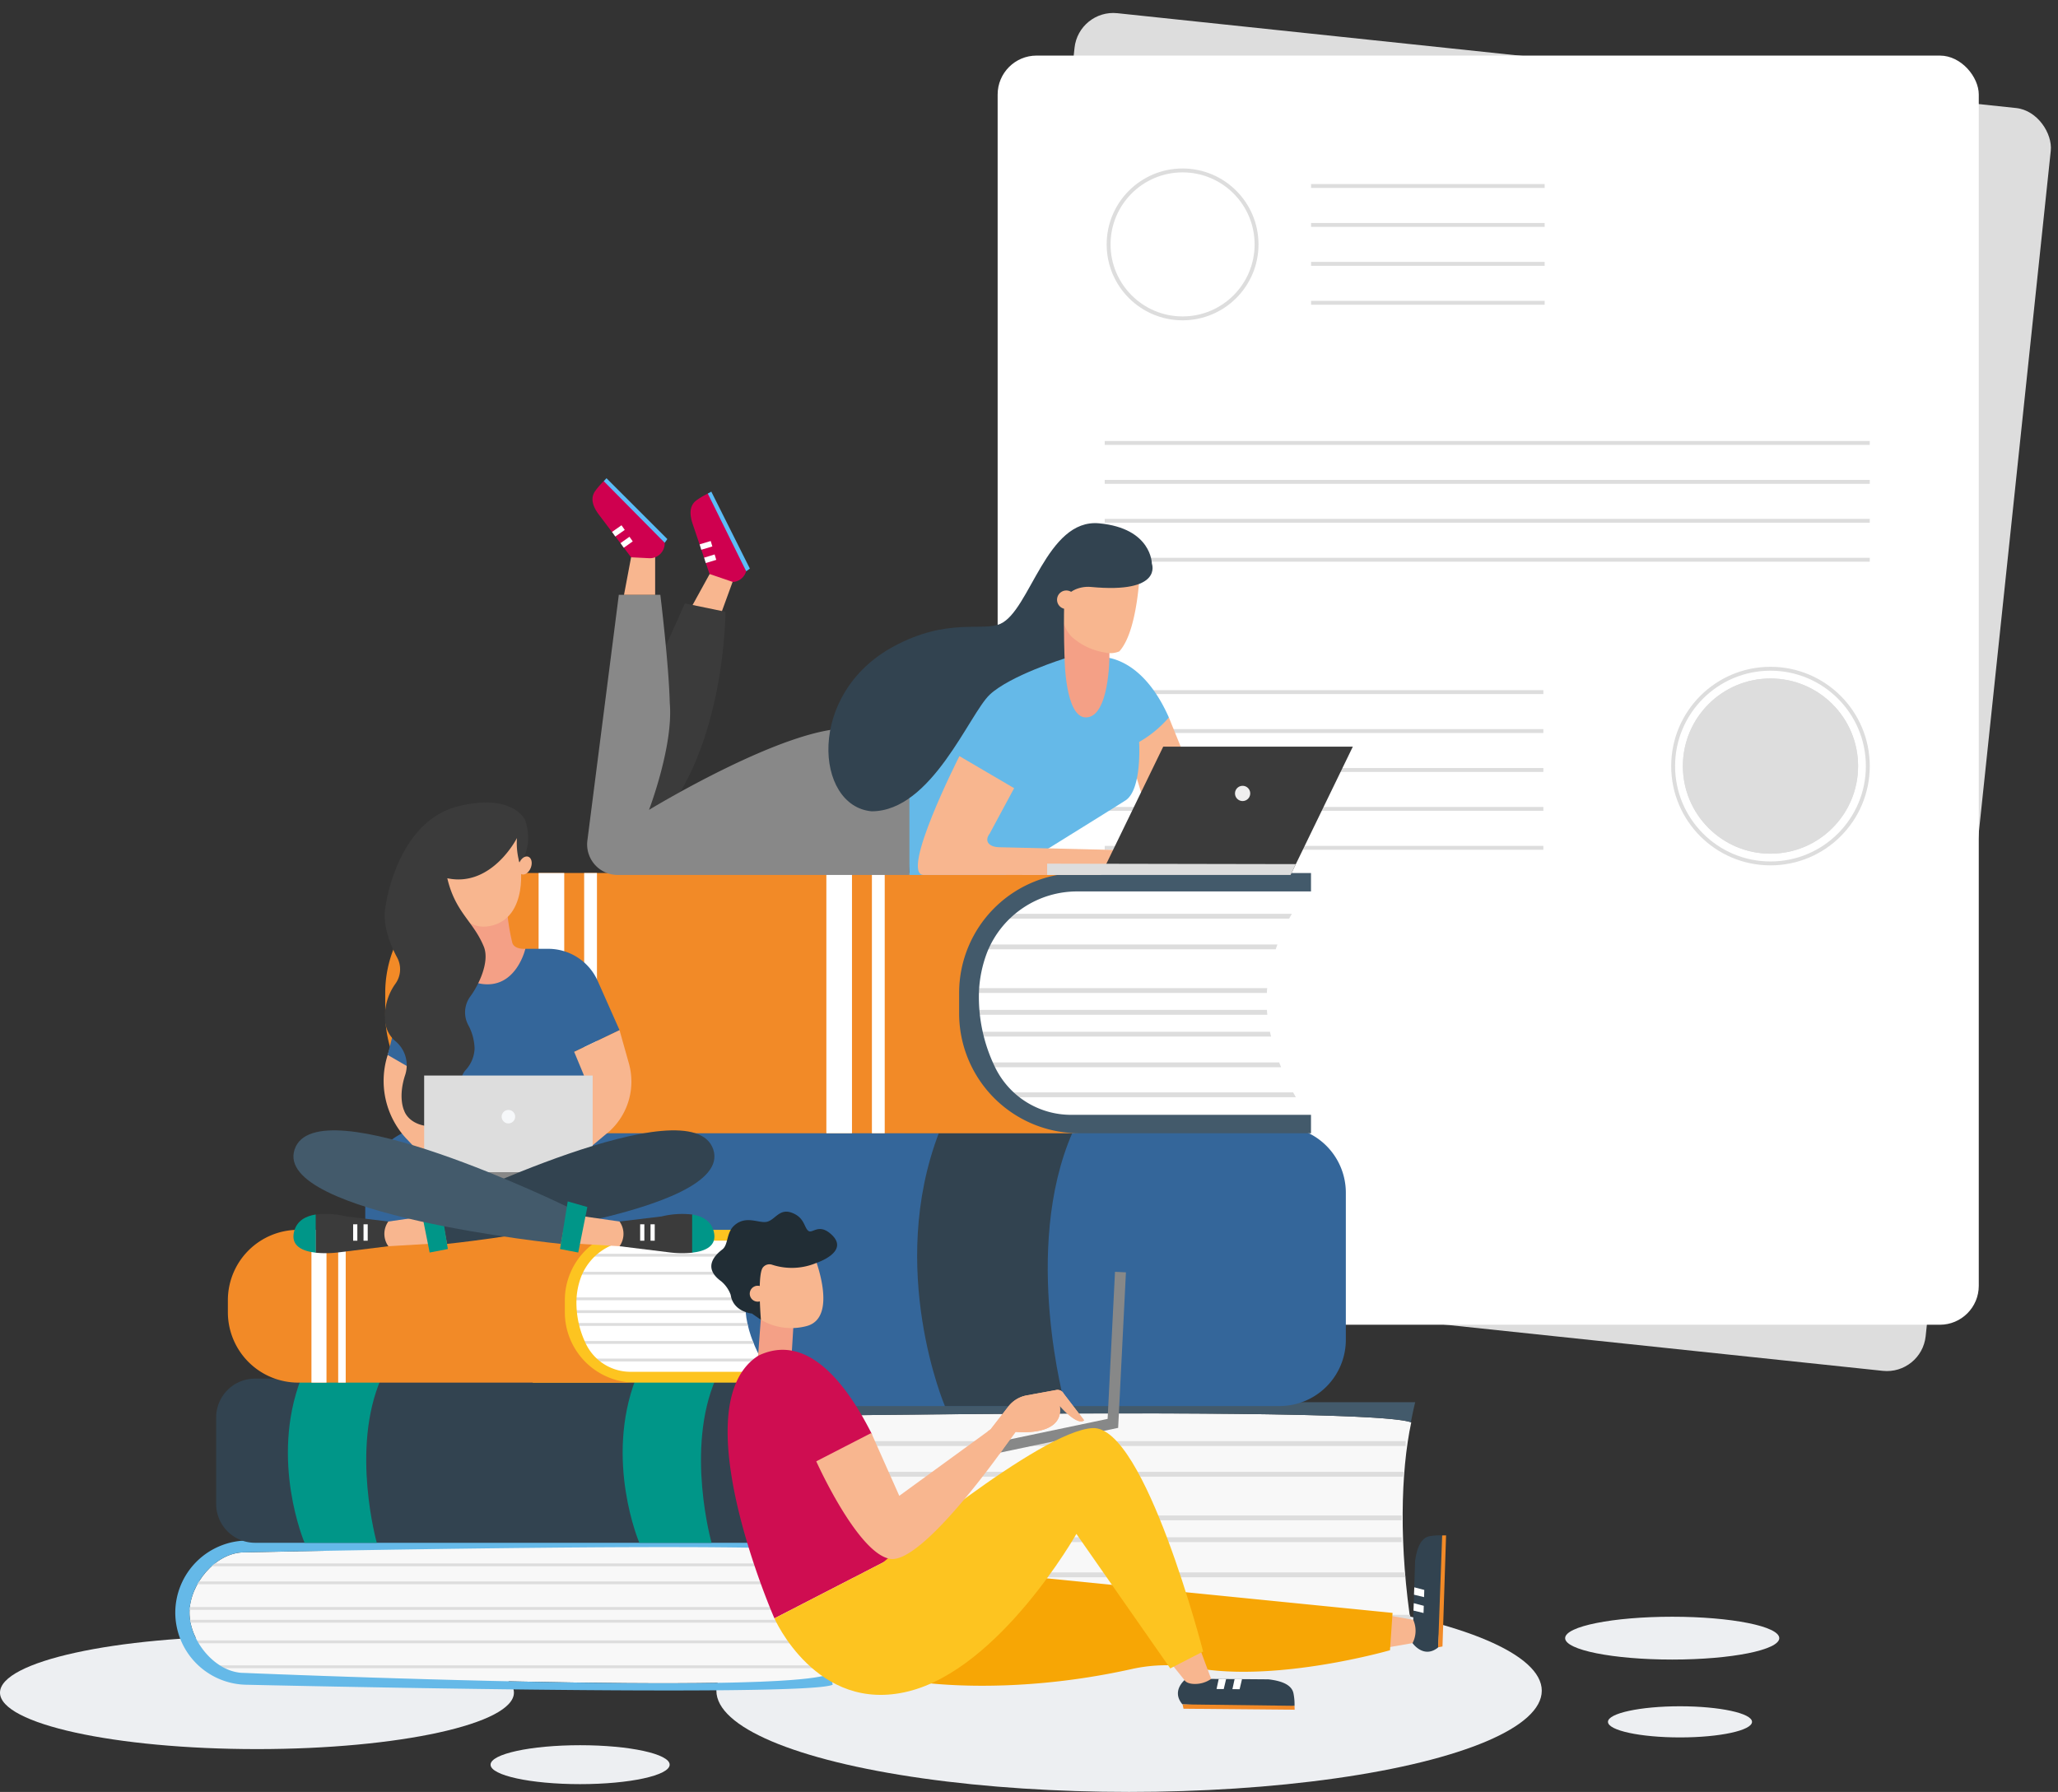 <?xml version="1.0" encoding="utf-8"?><svg xmlns="http://www.w3.org/2000/svg" xmlns:xlink="http://www.w3.org/1999/xlink" width="528.59" height="460.277" viewBox="0 0 528.59 460.277">
  <rect x="0" y="0" width="528.59" height="460.277" fill="#333333" stroke="none"/>
  <defs>
    <clipPath id="clip-path">
      <path id="Pfad_1199" data-name="Pfad 1199" d="M380.605,246.287s-10.527-14.154-10.527-29.463S380.02,189.2,380.02,189.2V188.1H241.1c-16.89,0-30.71,12.326-30.71,27.392v4.84c0,15.065,13.819,27.391,30.71,27.391H380.02l.585-.364v-1.075Z"/>
    </clipPath>
    <clipPath id="clip-path-2">
      <path id="Pfad_1213" data-name="Pfad 1213" d="M242.38,312.209s-6.181-8.31-6.181-17.3,5.837-16.221,5.837-16.221v-.642H160.47c-9.917,0-18.03,7.237-18.03,16.082v2.842c0,8.845,8.114,16.082,18.03,16.082h81.566l.343-.214v-.631Z"/>
    </clipPath>
  </defs>
  <g id="Gruppe_662" data-name="Gruppe 662" transform="translate(0.242 -50.723)">
    <ellipse id="Ellipse_90" data-name="Ellipse 90" cx="66" cy="14.5" rx="66" ry="14.5" transform="translate(-0.242 471)" fill="#edeff2"/>
    <ellipse id="Ellipse_93" data-name="Ellipse 93" cx="23" cy="5" rx="23" ry="5" transform="translate(125.758 499)" fill="#edeff2"/>
    <ellipse id="Ellipse_101" data-name="Ellipse 101" cx="18.5" cy="4" rx="18.5" ry="4" transform="translate(412.758 489)" fill="#edeff2"/>
    <ellipse id="Ellipse_100" data-name="Ellipse 100" cx="27.5" cy="5.5" rx="27.5" ry="5.5" transform="translate(401.758 466)" fill="#edeff2"/>
    <ellipse id="Ellipse_91" data-name="Ellipse 91" cx="106" cy="26" rx="106" ry="26" transform="translate(183.758 459)" fill="#edeff2"/>
    <g id="Gruppe_664" data-name="Gruppe 664">
      <g id="Gruppe_663" data-name="Gruppe 663" transform="matrix(0.995, 0.105, -0.105, 0.995, -813.232, -3536.968)">
        <rect id="Rechteck_944" data-name="Rechteck 944" width="252" height="326" rx="10" transform="translate(1460 3454)" fill="#ddd"/>
        <line id="Linie_37" data-name="Linie 37" x2="60" transform="translate(1487.5 3487.5)" fill="none" stroke="#ddd" stroke-width="1"/>
        <line id="Linie_44" data-name="Linie 44" x2="196.5" transform="translate(1487.5 3552.5)" fill="none" stroke="#ddd" stroke-width="1"/>
        <line id="Linie_40" data-name="Linie 40" x2="60" transform="translate(1487.5 3507.5)" fill="none" stroke="#ddd" stroke-width="1"/>
        <line id="Linie_42" data-name="Linie 42" x2="196.5" transform="translate(1487.5 3572.5)" fill="none" stroke="#ddd" stroke-width="1"/>
        <line id="Linie_38" data-name="Linie 38" x2="60" transform="translate(1487.5 3497.5)" fill="none" stroke="#ddd" stroke-width="1"/>
        <line id="Linie_43" data-name="Linie 43" x2="196.5" transform="translate(1487.5 3562.5)" fill="none" stroke="#ddd" stroke-width="1"/>
        <line id="Linie_39" data-name="Linie 39" x2="60" transform="translate(1487.5 3517.5)" fill="none" stroke="#ddd" stroke-width="1"/>
        <line id="Linie_41" data-name="Linie 41" x2="196.5" transform="translate(1487.5 3582.5)" fill="none" stroke="#ddd" stroke-width="1"/>
        <circle id="Ellipse_69" data-name="Ellipse 69" cx="30" cy="30" r="30" transform="translate(1624 3611)" fill="#ddd"/>
      </g>
      <g id="Gruppe_410" data-name="Gruppe 410" transform="translate(-1204 -3389)">
        <rect id="Rechteck_944-2" data-name="Rechteck 944" width="252" height="326" rx="10" transform="translate(1460 3454)" fill="#fff"/>
        <line id="Linie_37-2" data-name="Linie 37" x2="60" transform="translate(1540.5 3487.5)" fill="none" stroke="#ddd" stroke-width="1"/>
        <line id="Linie_59" data-name="Linie 59" x2="112.66" transform="translate(1487.5 3617.5)" fill="none" stroke="#ddd" stroke-width="1"/>
        <line id="Linie_44-2" data-name="Linie 44" x2="196.5" transform="translate(1487.5 3553.5)" fill="none" stroke="#ddd" stroke-width="1"/>
        <line id="Linie_40-2" data-name="Linie 40" x2="60" transform="translate(1540.5 3507.5)" fill="none" stroke="#ddd" stroke-width="1"/>
        <line id="Linie_57" data-name="Linie 57" x2="112.66" transform="translate(1487.5 3637.5)" fill="none" stroke="#ddd" stroke-width="1"/>
        <line id="Linie_42-2" data-name="Linie 42" x2="196.5" transform="translate(1487.5 3573.5)" fill="none" stroke="#ddd" stroke-width="1"/>
        <line id="Linie_38-2" data-name="Linie 38" x2="60" transform="translate(1540.5 3497.5)" fill="none" stroke="#ddd" stroke-width="1"/>
        <line id="Linie_58" data-name="Linie 58" x2="112.66" transform="translate(1487.5 3627.5)" fill="none" stroke="#ddd" stroke-width="1"/>
        <line id="Linie_43-2" data-name="Linie 43" x2="196.5" transform="translate(1487.5 3563.5)" fill="none" stroke="#ddd" stroke-width="1"/>
        <line id="Linie_39-2" data-name="Linie 39" x2="60" transform="translate(1540.5 3517.5)" fill="none" stroke="#ddd" stroke-width="1"/>
        <line id="Linie_56" data-name="Linie 56" x2="112.66" transform="translate(1487.5 3647.5)" fill="none" stroke="#ddd" stroke-width="1"/>
        <line id="Linie_60" data-name="Linie 60" x2="112.66" transform="translate(1487.5 3657.5)" fill="none" stroke="#ddd" stroke-width="1"/>
        <line id="Linie_41-2" data-name="Linie 41" x2="196.5" transform="translate(1487.5 3583.5)" fill="none" stroke="#ddd" stroke-width="1"/>
        <g id="Ellipse_69-2" data-name="Ellipse 69" transform="translate(1633 3611)" fill="none" stroke="#ddd" stroke-width="1">
          <circle cx="25.5" cy="25.5" r="25.5" stroke="none"/>
          <circle cx="25.5" cy="25.5" r="25" fill="none"/>
        </g>
        <g id="Ellipse_102" data-name="Ellipse 102" transform="translate(1488 3483)" fill="none" stroke="#ddd" stroke-width="1">
          <circle cx="19.5" cy="19.5" r="19.5" stroke="none"/>
          <circle cx="19.5" cy="19.5" r="19" fill="none"/>
        </g>
        <g id="Ellipse_103" data-name="Ellipse 103" transform="translate(1636 3614)" fill="#ddd" stroke="#ddd" stroke-width="1">
          <circle cx="22.5" cy="22.5" r="22.5" stroke="none"/>
          <circle cx="22.5" cy="22.5" r="22" fill="none"/>
        </g>
      </g>
    </g>
    <g id="shutterstock_1040052262_Konvertiert_" data-name="shutterstock_1040052262 [Konvertiert]" transform="translate(-45 91)">
      <g id="Gruppe_361" data-name="Gruppe 361">
        <g id="Gruppe_348" data-name="Gruppe 348">
          <path id="Pfad_1189" data-name="Pfad 1189" d="M407.232,325.072c-13.921-5.176-256.439,0-256.439,0-12.451,0-23.883,13.922-23.883,26.373s11.432,26.373,23.883,26.373c0,0,237.124,9.963,256.561.285C404.034,356.945,404.514,337.78,407.232,325.072Z" fill="#f8f8f8"/>
          <g id="Gruppe_342" data-name="Gruppe 342">
            <rect id="Rechteck_907" data-name="Rechteck 907" width="273.598" height="1.245" transform="translate(132.201 329.9)" fill="#ddd"/>
          </g>
          <g id="Gruppe_343" data-name="Gruppe 343">
            <path id="Pfad_1190" data-name="Pfad 1190" d="M405.368,337.78h-277.7v1.245h277.41C405.155,338.6,405.258,338.188,405.368,337.78Z" fill="#ddd"/>
          </g>
          <g id="Gruppe_344" data-name="Gruppe 344">
            <rect id="Rechteck_908" data-name="Rechteck 908" width="280.58" height="1.245" transform="translate(124.177 348.984)" fill="#ddd"/>
          </g>
          <g id="Gruppe_345" data-name="Gruppe 345">
            <rect id="Rechteck_909" data-name="Rechteck 909" width="280.58" height="1.245" transform="translate(124.177 354.586)" fill="#ddd"/>
          </g>
          <g id="Gruppe_346" data-name="Gruppe 346">
            <path id="Pfad_1191" data-name="Pfad 1191" d="M405.542,363.611h-278.7v1.245h278.88C405.645,364.441,405.583,364.027,405.542,363.611Z" fill="#ddd"/>
          </g>
          <g id="Gruppe_347" data-name="Gruppe 347">
            <path id="Pfad_1192" data-name="Pfad 1192" d="M406.91,374.5H134.182q.416.605.778,1.245h272.2C407.057,375.335,406.978,374.92,406.91,374.5Z" fill="#ddd"/>
          </g>
          <path id="Pfad_1193" data-name="Pfad 1193" d="M150.792,377.819c-12.451,0-23.883-13.922-23.883-26.373s11.432-26.373,23.883-26.373c0,0,241.557-5.155,256.347-.03.622-3.245,1.11-5.146,1.11-5.146H152.235a31.642,31.642,0,0,0-31.549,31.549h0a31.641,31.641,0,0,0,31.549,31.549s223.63,2.935,253.226-1.635a13,13,0,0,0,2.788-.828c0-.477-.4.24-.93-2.412C387.649,387.77,150.792,377.819,150.792,377.819Z" fill="#435a6b"/>
        </g>
        <g id="Gruppe_349" data-name="Gruppe 349">
          <path id="Pfad_1194" data-name="Pfad 1194" d="M373.449,320.881h-217.9A17.029,17.029,0,0,1,138.573,303.9V266.037a17.029,17.029,0,0,1,16.979-16.979h217.9a17.029,17.029,0,0,1,16.979,16.979V303.9A17.029,17.029,0,0,1,373.449,320.881Z" fill="#34669a"/>
        </g>
        <path id="Pfad_1195" data-name="Pfad 1195" d="M285.956,250.6c-13.5,35.149,1.5,70.3,1.5,70.3h30.929s-11.31-40.171,1.846-70.3Z" fill="#324350"/>
        <g id="Gruppe_360" data-name="Gruppe 360">
          <g id="Gruppe_359" data-name="Gruppe 359">
            <path id="Pfad_1196" data-name="Pfad 1196" d="M380.605,246.287s-10.527-14.154-10.527-29.463S380.02,189.2,380.02,189.2V188.1H241.1c-16.89,0-30.71,12.326-30.71,27.392v4.84c0,15.065,13.819,27.391,30.71,27.391H380.02l.585-.364v-1.075Z" fill="#fff"/>
            <g id="Gruppe_358" data-name="Gruppe 358" clip-path="url(#clip-path)">
              <g id="Gruppe_350" data-name="Gruppe 350">
                <rect id="Rechteck_910" data-name="Rechteck 910" width="273.598" height="1.245" transform="translate(248.695 194.445)" fill="#ddd"/>
              </g>
              <g id="Gruppe_351" data-name="Gruppe 351">
                <path id="Pfad_1197" data-name="Pfad 1197" d="M521.862,202.325h-277.7v1.245h277.41C521.649,203.144,521.753,202.733,521.862,202.325Z" fill="#ddd"/>
              </g>
              <g id="Gruppe_352" data-name="Gruppe 352">
                <rect id="Rechteck_911" data-name="Rechteck 911" width="280.58" height="1.245" transform="translate(240.672 213.529)" fill="#ddd"/>
              </g>
              <g id="Gruppe_353" data-name="Gruppe 353">
                <rect id="Rechteck_912" data-name="Rechteck 912" width="280.58" height="1.245" transform="translate(240.672 219.131)" fill="#ddd"/>
              </g>
              <g id="Gruppe_354" data-name="Gruppe 354">
                <rect id="Rechteck_913" data-name="Rechteck 913" width="273.598" height="1.245" transform="translate(250.225 224.732)" fill="#ddd"/>
              </g>
              <g id="Gruppe_355" data-name="Gruppe 355">
                <path id="Pfad_1198" data-name="Pfad 1198" d="M523.392,232.612h-277.7v1.245H523.1C523.18,233.431,523.283,233.02,523.392,232.612Z" fill="#ddd"/>
              </g>
              <g id="Gruppe_356" data-name="Gruppe 356">
                <rect id="Rechteck_914" data-name="Rechteck 914" width="280.58" height="1.245" transform="translate(242.202 240.307)" fill="#ddd"/>
              </g>
              <g id="Gruppe_357" data-name="Gruppe 357">
                <rect id="Rechteck_915" data-name="Rechteck 915" width="280.58" height="1.245" transform="translate(242.202 249.418)" fill="#ddd"/>
              </g>
            </g>
          </g>
          <path id="Pfad_1200" data-name="Pfad 1200" d="M321.607,188.7h59.876v-4.732H277.069V188.7h17.143c-1.8,14.528-5.978,30.014-10.63,43.635-.23,1.589-.5,3.17-.665,4.771-.1.963-.158,1.924-.21,2.886a36.554,36.554,0,0,1,6.23,6.088H277.069v4.733H381.482V246.08H319.908a21.661,21.661,0,0,1-19.529-12.141,41.2,41.2,0,0,1-4.185-19.231,31.943,31.943,0,0,1,2.171-10.533A24.864,24.864,0,0,1,321.607,188.7Z" fill="#435a6b"/>
          <path id="Pfad_1201" data-name="Pfad 1201" d="M291.108,220.1v-5.426a30.8,30.8,0,0,1,30.71-30.71H174.412a30.8,30.8,0,0,0-30.71,30.71V220.1a30.8,30.8,0,0,0,30.71,30.71H321.818A30.8,30.8,0,0,1,291.108,220.1Z" fill="#f28a27"/>
          <rect id="Rechteck_916" data-name="Rechteck 916" width="6.581" height="66.845" transform="translate(183.098 183.967)" fill="#fff"/>
          <rect id="Rechteck_917" data-name="Rechteck 917" width="3.29" height="66.845" transform="translate(194.796 183.967)" fill="#fff"/>
          <rect id="Rechteck_918" data-name="Rechteck 918" width="6.581" height="66.845" transform="translate(257.006 183.967)" fill="#fff"/>
          <rect id="Rechteck_919" data-name="Rechteck 919" width="3.29" height="66.845" transform="translate(268.705 183.967)" fill="#fff"/>
        </g>
      </g>
      <g id="Gruppe_381" data-name="Gruppe 381">
        <g id="Gruppe_368" data-name="Gruppe 368">
          <path id="Pfad_1202" data-name="Pfad 1202" d="M258.013,358.466c-8.174-3.039-150.563,0-150.563,0-7.31,0-14.022,8.174-14.022,15.484s6.712,15.484,14.022,15.484c0,0,139.222,5.85,150.634.167C256.136,377.179,256.418,365.927,258.013,358.466Z" fill="#f8f8f8"/>
          <g id="Gruppe_362" data-name="Gruppe 362">
            <rect id="Rechteck_920" data-name="Rechteck 920" width="160.637" height="0.731" transform="translate(96.535 361.3)" fill="#ddd"/>
          </g>
          <g id="Gruppe_363" data-name="Gruppe 363">
            <path id="Pfad_1203" data-name="Pfad 1203" d="M256.919,365.927H93.873v.731H256.749C256.794,366.408,256.855,366.166,256.919,365.927Z" fill="#ddd"/>
          </g>
          <g id="Gruppe_364" data-name="Gruppe 364">
            <rect id="Rechteck_921" data-name="Rechteck 921" width="164.737" height="0.731" transform="translate(91.824 372.505)" fill="#ddd"/>
          </g>
          <g id="Gruppe_365" data-name="Gruppe 365">
            <rect id="Rechteck_922" data-name="Rechteck 922" width="164.737" height="0.731" transform="translate(91.824 375.794)" fill="#ddd"/>
          </g>
          <g id="Gruppe_366" data-name="Gruppe 366">
            <path id="Pfad_1204" data-name="Pfad 1204" d="M257.021,381.093H93.388v.731H257.127C257.081,381.58,257.045,381.337,257.021,381.093Z" fill="#ddd"/>
          </g>
          <g id="Gruppe_367" data-name="Gruppe 367">
            <path id="Pfad_1205" data-name="Pfad 1205" d="M257.824,387.488H97.7q.244.355.457.731H257.97C257.911,387.976,257.864,387.733,257.824,387.488Z" fill="#ddd"/>
          </g>
          <path id="Pfad_1206" data-name="Pfad 1206" d="M107.45,389.435c-7.31,0-14.022-8.174-14.022-15.484s6.712-15.484,14.022-15.484c0,0,141.825-3.027,150.509-.018.365-1.905.652-3.021.652-3.021H108.3a18.578,18.578,0,0,0-18.523,18.523h0A18.578,18.578,0,0,0,108.3,392.474s143,3.3,150.313,0c0-.28-.233-1.305-.546-2.862C246.515,395.278,107.45,389.435,107.45,389.435Z" fill="#65b9e8"/>
        </g>
        <g id="Gruppe_369" data-name="Gruppe 369">
          <path id="Pfad_1207" data-name="Pfad 1207" d="M238.178,356.005H110.245a10,10,0,0,1-9.969-9.969V323.8a10,10,0,0,1,9.969-9.969H238.178a10,10,0,0,1,9.969,9.969v22.232A10,10,0,0,1,238.178,356.005Z" fill="#324350"/>
          <path id="Pfad_1208" data-name="Pfad 1208" d="M122.083,313.836c-8.1,21.085.9,42.169.9,42.169h18.553s-6.785-24.1,1.107-42.169Z" fill="#009688"/>
          <path id="Pfad_1209" data-name="Pfad 1209" d="M208.064,313.836c-8.1,21.085.9,42.169.9,42.169h18.553s-6.785-24.1,1.107-42.169Z" fill="#009688"/>
        </g>
        <g id="Gruppe_380" data-name="Gruppe 380">
          <g id="Gruppe_379" data-name="Gruppe 379">
            <path id="Pfad_1210" data-name="Pfad 1210" d="M242.38,312.209s-6.181-8.31-6.181-17.3,5.837-16.221,5.837-16.221v-.642H160.47c-9.917,0-18.03,7.237-18.03,16.082v2.842c0,8.845,8.114,16.082,18.03,16.082h81.566l.343-.214v-.631Z" fill="#fff"/>
            <g id="Gruppe_378" data-name="Gruppe 378" clip-path="url(#clip-path-2)">
              <g id="Gruppe_370" data-name="Gruppe 370">
                <rect id="Rechteck_923" data-name="Rechteck 923" width="160.637" height="0.731" transform="translate(164.932 281.771)" fill="#ddd"/>
              </g>
              <g id="Gruppe_371" data-name="Gruppe 371">
                <path id="Pfad_1211" data-name="Pfad 1211" d="M325.316,286.4H162.271v.731H325.147C325.191,286.878,325.252,286.637,325.316,286.4Z" fill="#ddd"/>
              </g>
              <g id="Gruppe_372" data-name="Gruppe 372">
                <rect id="Rechteck_924" data-name="Rechteck 924" width="164.737" height="0.731" transform="translate(160.221 292.976)" fill="#ddd"/>
              </g>
              <g id="Gruppe_373" data-name="Gruppe 373">
                <rect id="Rechteck_925" data-name="Rechteck 925" width="164.737" height="0.731" transform="translate(160.221 296.264)" fill="#ddd"/>
              </g>
              <g id="Gruppe_374" data-name="Gruppe 374">
                <rect id="Rechteck_926" data-name="Rechteck 926" width="160.637" height="0.731" transform="translate(165.83 299.553)" fill="#ddd"/>
              </g>
              <g id="Gruppe_375" data-name="Gruppe 375">
                <path id="Pfad_1212" data-name="Pfad 1212" d="M326.214,304.18H163.169v.731H326.045C326.089,304.661,326.15,304.419,326.214,304.18Z" fill="#ddd"/>
              </g>
              <g id="Gruppe_376" data-name="Gruppe 376">
                <rect id="Rechteck_927" data-name="Rechteck 927" width="164.737" height="0.731" transform="translate(161.119 308.697)" fill="#ddd"/>
              </g>
              <g id="Gruppe_377" data-name="Gruppe 377">
                <rect id="Rechteck_928" data-name="Rechteck 928" width="164.737" height="0.731" transform="translate(161.119 314.047)" fill="#ddd"/>
              </g>
            </g>
          </g>
          <path id="Pfad_1214" data-name="Pfad 1214" d="M207.74,278.4h35.155v-2.779h-61.3V278.4h10.065a132.355,132.355,0,0,1-6.241,25.619c-.135.933-.293,1.861-.39,2.8-.059.566-.093,1.13-.123,1.694a21.462,21.462,0,0,1,3.658,3.575h-6.968v2.779h61.3v-2.779H206.743a12.718,12.718,0,0,1-11.466-7.128,24.19,24.19,0,0,1-2.457-11.291,18.753,18.753,0,0,1,1.274-6.184A14.6,14.6,0,0,1,207.74,278.4Z" fill="#fdc420"/>
          <path id="Pfad_1215" data-name="Pfad 1215" d="M189.834,296.836V293.65a18.083,18.083,0,0,1,18.031-18.03H121.318a18.083,18.083,0,0,0-18.031,18.03v3.186a18.083,18.083,0,0,0,18.031,18.03h86.546A18.084,18.084,0,0,1,189.834,296.836Z" fill="#f28a27"/>
          <rect id="Rechteck_929" data-name="Rechteck 929" width="3.864" height="39.247" transform="translate(124.752 275.619)" fill="#fff"/>
          <rect id="Rechteck_930" data-name="Rechteck 930" width="1.932" height="39.247" transform="translate(131.621 275.619)" fill="#fff"/>
        </g>
      </g>
      <g id="Gruppe_392" data-name="Gruppe 392">
        <path id="Pfad_1216" data-name="Pfad 1216" d="M179.691,203.439l5.885,0a13.914,13.914,0,0,1,12.711,8.274l5.6,12.622-11.647,5.576,3.733,2.518,2.068,19.156-42.719-.719-1.619-47.71,25.765.568Z" fill="#34669a"/>
        <path id="Pfad_1217" data-name="Pfad 1217" d="M175.015,193.761a54.612,54.612,0,0,0,1.341,8.184c.631,1.731,3.335,1.494,3.335,1.494s-2.079,9.118-9.713,9.118-8.814-7.824-8.814-7.824l5.42-.834-2.5-8.329Z" fill="#f4a086"/>
        <g id="Gruppe_382" data-name="Gruppe 382">
          <path id="Pfad_1218" data-name="Pfad 1218" d="M178.11,181l-.142-9.079-19.411,6.727.713,6.085s1.743,14.617,11.222,12.871C180.744,195.719,178.566,180.873,178.11,181Z" fill="#f8b68f"/>
        </g>
        <path id="Pfad_1219" data-name="Pfad 1219" d="M203.884,224.339l2.4,8.528a17.249,17.249,0,0,1-4.85,17.306l-10.91,9.15-3.507-10.241,6.035-6.042a6.93,6.93,0,0,0,1.5-7.556l-2.315-5.57Z" fill="#f8b68f"/>
        <path id="Pfad_1220" data-name="Pfad 1220" d="M145.674,226.55l-1.336,4.148a21.76,21.76,0,0,0,4.9,21.616l6.624,7.009,3.418-16.387-9.443-16.387h-4.159Z" fill="#f8b68f"/>
        <path id="Pfad_1221" data-name="Pfad 1221" d="M144.338,230.7l5.945,3.444,1-9.859h-5.317Z" fill="#34669a"/>
        <path id="Pfad_1222" data-name="Pfad 1222" d="M159.648,185.313c11.442,2.412,17.889-10.33,17.889-10.33a18.354,18.354,0,0,0,.731,6.6c3.852-5,1.334-11.292,1.334-11.292s-3.114-6.878-17-3.507c-16.188,3.93-18.886,26.171-18.886,26.171s-1.184,4.843,2.985,12.606a6.354,6.354,0,0,1-.4,6.869,14.449,14.449,0,0,0-2.583,10.1,7.762,7.762,0,0,0,2.822,4.813,8.034,8.034,0,0,1,2.327,8.368c-1.993,5.936-.292,9.315-.292,9.315s1.084,3.814,7.015,4.047c8.648.34,8.465-6.529,7.686-10.4a4.731,4.731,0,0,1,1.091-4.111,8.581,8.581,0,0,0,2.285-5.514,13.35,13.35,0,0,0-1.676-6.126,6.9,6.9,0,0,1,.573-7.242c2.209-3,5.06-8.966,3.463-12.836C166.313,196.3,161.705,194.121,159.648,185.313Z" fill="#3b3b3b"/>
        <g id="Gruppe_383" data-name="Gruppe 383">
          <rect id="Rechteck_931" data-name="Rechteck 931" width="43.278" height="25.901" transform="translate(153.7 235.985)" fill="#ddd"/>
          <rect id="Rechteck_932" data-name="Rechteck 932" width="43.278" height="2.158" transform="translate(153.7 260.807)" fill="#888"/>
          <path id="Pfad_1223" data-name="Pfad 1223" d="M173.608,246.553a1.731,1.731,0,1,0,1.731-1.731A1.731,1.731,0,0,0,173.608,246.553Z" fill="#f6f8fa"/>
        </g>
        <path id="Pfad_1224" data-name="Pfad 1224" d="M227.96,254.975c5.576,16.759-68.383,24.253-68.383,24.253l-1.766-9.472S222.384,238.216,227.96,254.975Z" fill="#324350"/>
        <g id="Gruppe_387" data-name="Gruppe 387">
          <path id="Pfad_1225" data-name="Pfad 1225" d="M155.108,279.2l-10.607.634-2.009-2.207,1.019-4,10.027-1.446Z" fill="#f8b68f"/>
          <g id="Gruppe_386" data-name="Gruppe 386">
            <path id="Pfad_1226" data-name="Pfad 1226" d="M144.5,273.48l-10.792-1.3a22.164,22.164,0,0,0-7.912-.488v9.795a26.134,26.134,0,0,0,5.574-.036l13.13-1.619-.149-.225A5.458,5.458,0,0,1,144.5,273.48Z" fill="#3b3b3b"/>
            <path id="Pfad_1227" data-name="Pfad 1227" d="M120.308,276c.724-2.768,3.037-3.926,5.542-4.324v9.81C122.6,281.124,119.3,279.844,120.308,276Z" fill="#009688"/>
            <g id="Gruppe_384" data-name="Gruppe 384">
              <line id="Linie_33" data-name="Linie 33" y2="4.215" transform="translate(138.666 274.197)" fill="#f8b68f"/>
              <rect id="Rechteck_933" data-name="Rechteck 933" width="1.079" height="4.216" transform="translate(138.126 274.197)" fill="#fff"/>
            </g>
            <g id="Gruppe_385" data-name="Gruppe 385">
              <line id="Linie_34" data-name="Linie 34" y2="4.215" transform="translate(136.002 274.197)" fill="#f8b68f"/>
              <rect id="Rechteck_934" data-name="Rechteck 934" width="1.079" height="4.216" transform="translate(135.462 274.197)" fill="#fff"/>
            </g>
          </g>
        </g>
        <path id="Pfad_1228" data-name="Pfad 1228" d="M157.811,268.317l1.978,12.231-4.676.9-2.339-11.692Z" fill="#009688"/>
        <path id="Pfad_1229" data-name="Pfad 1229" d="M178.094,181.454c-.478,1.242-.193,2.507.636,2.826s1.888-.43,2.366-1.672.193-2.507-.636-2.826S178.572,180.212,178.094,181.454Z" fill="#f8b68f"/>
        <path id="Pfad_1230" data-name="Pfad 1230" d="M120.424,254.975c-5.576,16.759,68.383,24.253,68.383,24.253l1.766-9.472S126,238.216,120.424,254.975Z" fill="#435a6b"/>
        <g id="Gruppe_391" data-name="Gruppe 391">
          <path id="Pfad_1231" data-name="Pfad 1231" d="M193.276,279.2l10.608.634,2.008-2.207-1.019-4-10.027-1.446Z" fill="#f8b68f"/>
          <g id="Gruppe_390" data-name="Gruppe 390">
            <path id="Pfad_1232" data-name="Pfad 1232" d="M222.624,271.7a22.127,22.127,0,0,0-7.948.482l-10.792,1.3a5.461,5.461,0,0,1,.149,6.123l-.149.225,13.13,1.619a26.093,26.093,0,0,0,5.61.033Z" fill="#3b3b3b"/>
            <path id="Pfad_1233" data-name="Pfad 1233" d="M228.076,276c-.724-2.768-3.037-3.926-5.542-4.324v9.81C225.785,281.124,229.081,279.844,228.076,276Z" fill="#009688"/>
            <g id="Gruppe_388" data-name="Gruppe 388">
              <line id="Linie_35" data-name="Linie 35" y2="4.215" transform="translate(209.718 274.197)" fill="#f8b68f"/>
              <rect id="Rechteck_935" data-name="Rechteck 935" width="1.079" height="4.216" transform="translate(209.179 274.197)" fill="#fff"/>
            </g>
            <g id="Gruppe_389" data-name="Gruppe 389">
              <line id="Linie_36" data-name="Linie 36" y2="4.215" transform="translate(212.383 274.197)" fill="#f8b68f"/>
              <rect id="Rechteck_936" data-name="Rechteck 936" width="1.079" height="4.216" transform="translate(211.843 274.197)" fill="#fff"/>
            </g>
          </g>
        </g>
        <path id="Pfad_1234" data-name="Pfad 1234" d="M190.574,268.317,188.6,280.548l4.677.9,2.338-11.692Z" fill="#009688"/>
      </g>
      <g id="Gruppe_400" data-name="Gruppe 400">
        <g id="Gruppe_395" data-name="Gruppe 395">
          <path id="Pfad_1235" data-name="Pfad 1235" d="M407.562,381.775l.658-21.112c.384-2.793,1.282-5.9,3.729-6.346a14.134,14.134,0,0,1,3.226-.2c.853.775-1.046,28.736-1.046,28.736l-.1.119C410.36,385.821,407.562,381.775,407.562,381.775Z" fill="#324350"/>
          <path id="Pfad_1236" data-name="Pfad 1236" d="M415.175,354.116l-1.046,28.736,1.126-.213.922-28.531Z" fill="#f28a27"/>
          <g id="Gruppe_393" data-name="Gruppe 393">
            <path id="Pfad_1237" data-name="Pfad 1237" d="M407.807,373.418l.074-1.9,2.569.675-.06,1.844Z" fill="#fff"/>
          </g>
          <g id="Gruppe_394" data-name="Gruppe 394">
            <path id="Pfad_1238" data-name="Pfad 1238" d="M407.939,369.342l.074-1.9,2.568.675-.059,1.844Z" fill="#fff"/>
          </g>
          <path id="Pfad_1239" data-name="Pfad 1239" d="M400.483,383l7.079-1.221h0a6.85,6.85,0,0,0,.317-5.655l-.131-.325-6.992-1.244Z" fill="#f8b68f"/>
        </g>
        <path id="Pfad_1240" data-name="Pfad 1240" d="M279.243,391.568s23.639,4.107,56.208-3.135a41.264,41.264,0,0,1,16.353-.3c21.014,3.832,49.968-4.527,49.968-4.527l.66-9.588-102.52-10.246Z" fill="#f7a605"/>
        <g id="Gruppe_396" data-name="Gruppe 396">
          <path id="Pfad_1241" data-name="Pfad 1241" d="M240.174,298.492l-.776,10.48,8.632-.3.521-8.457Z" fill="#f4a086"/>
          <path id="Pfad_1242" data-name="Pfad 1242" d="M235.781,281.986l1.83,13.2a2.056,2.056,0,0,1,2.068,2.443,2.481,2.481,0,0,1,.307.958,15.269,15.269,0,0,0,12.055,1.724c8.252-2.336,1.777-18.118,1.777-18.118Z" fill="#f8b68f"/>
          <path id="Pfad_1243" data-name="Pfad 1243" d="M232.429,292.314a8.157,8.157,0,0,0-2.445-3.488c-5.109-3.7-1.12-7.065.3-8.164,1.574-1.216.983-4.212,3-6.09,3.072-2.867,6.482-.469,8.559-1.044s3.143-3.5,6.342-2.276,3.07,3.66,4.143,4.591,2.635-2.036,5.908.914c4.98,4.488-3.77,7.354-3.77,7.354a16.268,16.268,0,0,1-11.4.472,2.132,2.132,0,0,0-2.451.832c-1.36,2.246-.417,13.311-.417,13.311l-2.315-1.607S233.1,296.743,232.429,292.314Z" fill="#212d35"/>
          <path id="Pfad_1244" data-name="Pfad 1244" d="M237.558,292.961a2.044,2.044,0,1,0,.882-2.753A2.044,2.044,0,0,0,237.558,292.961Z" fill="#f8b68f"/>
        </g>
        <path id="Pfad_1245" data-name="Pfad 1245" d="M243.665,375.417l35.8-18.427a84.319,84.319,0,0,1-8.7-15.841A33.082,33.082,0,0,1,268.7,328.1c-6.911-13.721-16.882-25.99-29.12-20.185C219.6,320.57,243.665,375.417,243.665,375.417Z" fill="#cf0d51"/>
        <path id="Pfad_1246" data-name="Pfad 1246" d="M331.141,286.4l-1.893,37.779-34.611,7.251.578,2.755,36.736-7.7,2-39.947Z" fill="#878888"/>
        <path id="Pfad_1247" data-name="Pfad 1247" d="M317.976,317.71a1.8,1.8,0,0,0-1.928-.949l-7.581,1.384a7.744,7.744,0,0,0-4.727,2.872l-4.525,5.834-.767.559,3,5.836c.877-1.207,1.38-1.928,1.38-1.928l2.786-3.807s12.6,1.425,11.325-6.683c4.966,5.548,6.254,3.7,6.254,3.7Z" fill="#f8b68f"/>
        <g id="Gruppe_399" data-name="Gruppe 399">
          <path id="Pfad_1248" data-name="Pfad 1248" d="M349.424,390.919l21.121.163c2.8.318,5.928,1.143,6.432,3.579a14.132,14.132,0,0,1,.277,3.221c-.755.871-28.752-.373-28.752-.373l-.121-.1C345.446,393.812,349.424,390.919,349.424,390.919Z" fill="#324350"/>
          <path id="Pfad_1249" data-name="Pfad 1249" d="M377.254,397.883,348.5,397.51l.239,1.121,28.545.254Z" fill="#f28a27"/>
          <g id="Gruppe_397" data-name="Gruppe 397">
            <path id="Pfad_1250" data-name="Pfad 1250" d="M357.785,390.969l1.9.029-.615,2.584-1.844-.017Z" fill="#fff"/>
          </g>
          <g id="Gruppe_398" data-name="Gruppe 398">
            <path id="Pfad_1251" data-name="Pfad 1251" d="M361.863,391.005l1.9.03-.615,2.583L361.3,393.6Z" fill="#fff"/>
          </g>
          <path id="Pfad_1252" data-name="Pfad 1252" d="M345.293,386.685l3.706,4.6s.44.982,2.7.982a7.208,7.208,0,0,0,4.138-1.3l-3.034-8.15Z" fill="#f8b68f"/>
        </g>
        <path id="Pfad_1253" data-name="Pfad 1253" d="M243.665,375.417S254.433,400,278.024,394.183s43.2-40.461,43.2-40.461l24.113,34.553,8.442-4.345s-14.949-57.983-28.352-57.386-53.9,34.532-53.9,34.532Z" fill="#fdc420"/>
        <path id="Pfad_1254" data-name="Pfad 1254" d="M254.411,335.082l14.14-7.279,7.186,16.142,23.478-17.095,4.525-5.834a7.743,7.743,0,0,1,4.727-2.872l7.581-1.384a1.8,1.8,0,0,1,1.928.949l5.222,6.815s-1.289,1.85-6.254-3.7c1.273,8.108-11.325,6.683-11.325,6.683l-2.786,3.807s-21.12,30.25-29.478,28.818S254.411,335.082,254.411,335.082Z" fill="#f8b68f"/>
      </g>
      <g id="Gruppe_408" data-name="Gruppe 408">
        <g id="Gruppe_407" data-name="Gruppe 407">
          <path id="Pfad_1255" data-name="Pfad 1255" d="M344.973,144l4.846,11.966-8,20.263-8.482-27.746Z" fill="#f8b68f"/>
          <path id="Pfad_1256" data-name="Pfad 1256" d="M220.665,114.715l-7.027,15.719-6.785,40.709h6.785c17.447-19.143,17.447-54.279,17.447-54.279Z" fill="#3b3b3b"/>
          <path id="Pfad_1257" data-name="Pfad 1257" d="M265.008,140.308" fill="none" stroke="#000" stroke-miterlimit="10" stroke-width="1"/>
          <path id="Pfad_1258" data-name="Pfad 1258" d="M278.336,184.47H203.425a7.86,7.86,0,0,1-7.8-8.858L203.7,112.5h10.662s2.181,17.81,2.423,27.806c.969,10.965-5.331,27.442-5.331,27.442s36.59-22.293,52.34-20.839c12.358,1.575,15.355-.727,15.355-.727Z" fill="#888"/>
          <path id="Pfad_1259" data-name="Pfad 1259" d="M326.8,128.495s10.662-1.454,18.174,15.508a28.831,28.831,0,0,1-7.633,6.3s.779,12.281-3.514,15.024-30.774,19.143-30.774,19.143H278.336V151.515l34.651-24.047Z" fill="#65b9e8"/>
          <path id="Pfad_1260" data-name="Pfad 1260" d="M317.605,118.642c-1.589,0,.592,10.217.592,10.217S318.318,144,323.649,144c6.058,0,6.058-15.589,6.058-15.589v-4.16S319.194,118.642,317.605,118.642Z" fill="#f4a086"/>
          <path id="Pfad_1261" data-name="Pfad 1261" d="M328.54,127.328a6.014,6.014,0,0,0,3.711-.287c5.452-6,5.452-25.08,5.452-25.08H320.256l-2.679,12.119a10.414,10.414,0,0,0,2.335,9.109h0A16.713,16.713,0,0,0,328.54,127.328Z" fill="#f8b68f"/>
          <path id="Pfad_1262" data-name="Pfad 1262" d="M274.277,125.769c13.948-7.536,22.83-3.729,27.442-5.816,7.633-3.453,11.813-27.079,25.352-25.807s13.539,10.359,13.539,10.359,3.01,7.763-15.674,5.982c-2.994-.285-6.776,1.287-6.847,4.294-.178,7.539.107,14.076.107,14.076s-13.933,4.362-19.2,9.269-14.9,29.987-30.35,29.987C254.1,166.842,251.742,137.946,274.277,125.769Z" fill="#324350"/>
          <path id="Pfad_1263" data-name="Pfad 1263" d="M291.179,153.939l14.054,8.239-6.264,11.635c-1.531,2.02-.129,3.47,2.4,3.528l34.876.831v6.3H282.035C275.671,184.47,291.179,153.939,291.179,153.939Z" fill="#f8b68f"/>
          <path id="Pfad_1264" data-name="Pfad 1264" d="M392.224,151.515h-48.7l-16,32.955h48.713Z" fill="#3b3b3b"/>
          <path id="Pfad_1646" data-name="Pfad 1646" d="M0,0,63.876.12,62.518,2.908H0Z" transform="translate(313.714 181.562)" fill="#ddd"/>
          <path id="Pfad_1265" data-name="Pfad 1265" d="M361.965,163.525a1.954,1.954,0,1,0,1.954-1.954A1.954,1.954,0,0,0,361.965,163.525Z" fill="#efeeee"/>
          <path id="Pfad_1266" data-name="Pfad 1266" d="M205.035,112.5l1.817-9.632,1.453-.3a7.484,7.484,0,0,1,2.825-.038l1.9.338V112.5Z" fill="#f8b68f"/>
          <g id="Gruppe_403" data-name="Gruppe 403">
            <path id="Pfad_1267" data-name="Pfad 1267" d="M206.853,102.87l-8.246-10.922c-1.321-1.749-2.454-4.049-.964-6.113a19.334,19.334,0,0,1,2.185-2.519c1.051-.232,15.658,15.829,15.658,15.829l-.007.14a3.8,3.8,0,0,1-4.128,3.812Z" fill="#cf004f"/>
            <path id="Pfad_1268" data-name="Pfad 1268" d="M199.827,83.316l15.658,15.829.682-.954-15.63-15.629Z" fill="#5cbcf6"/>
            <g id="Gruppe_401" data-name="Gruppe 401">
              <rect id="Rechteck_938" data-name="Rechteck 938" width="2.821" height="1.454" transform="translate(204.133 99.231) rotate(-35.384)" fill="#fff"/>
            </g>
            <g id="Gruppe_402" data-name="Gruppe 402">
              <rect id="Rechteck_939" data-name="Rechteck 939" width="2.969" height="1.454" transform="translate(201.96 96.351) rotate(-35.1)" fill="#fff"/>
            </g>
          </g>
          <g id="Gruppe_406" data-name="Gruppe 406">
            <path id="Pfad_1269" data-name="Pfad 1269" d="M227.043,107.274l-4.375-12.967c-.7-2.077-1.05-4.616,1.015-6.1a19.333,19.333,0,0,1,2.869-1.7c1.07.111,9.859,19.963,9.859,19.963l-.051.131a3.8,3.8,0,0,1-5.12,2.314Z" fill="#cf004f"/>
            <path id="Pfad_1270" data-name="Pfad 1270" d="M226.551,86.5l9.859,19.962.948-.69-9.9-19.765Z" fill="#5cbcf6"/>
            <g id="Gruppe_404" data-name="Gruppe 404">
              <rect id="Rechteck_940" data-name="Rechteck 940" width="2.82" height="1.454" transform="matrix(0.956, -0.292, 0.292, 0.956, 225.611, 102.961)" fill="#fff"/>
            </g>
            <g id="Gruppe_405" data-name="Gruppe 405">
              <rect id="Rechteck_941" data-name="Rechteck 941" width="2.969" height="1.454" transform="translate(224.459 99.543) rotate(-16.7)" fill="#fff"/>
            </g>
          </g>
          <path id="Pfad_1271" data-name="Pfad 1271" d="M222.648,115.124l4.378-7.952,5.9,2.014-2.735,7.493Z" fill="#f8b68f"/>
        </g>
        <path id="Pfad_1272" data-name="Pfad 1272" d="M317.193,111.885a2.377,2.377,0,1,1-.447,3.332A2.377,2.377,0,0,1,317.193,111.885Z" fill="#f8b68f"/>
      </g>
    </g>
  </g>
</svg>
